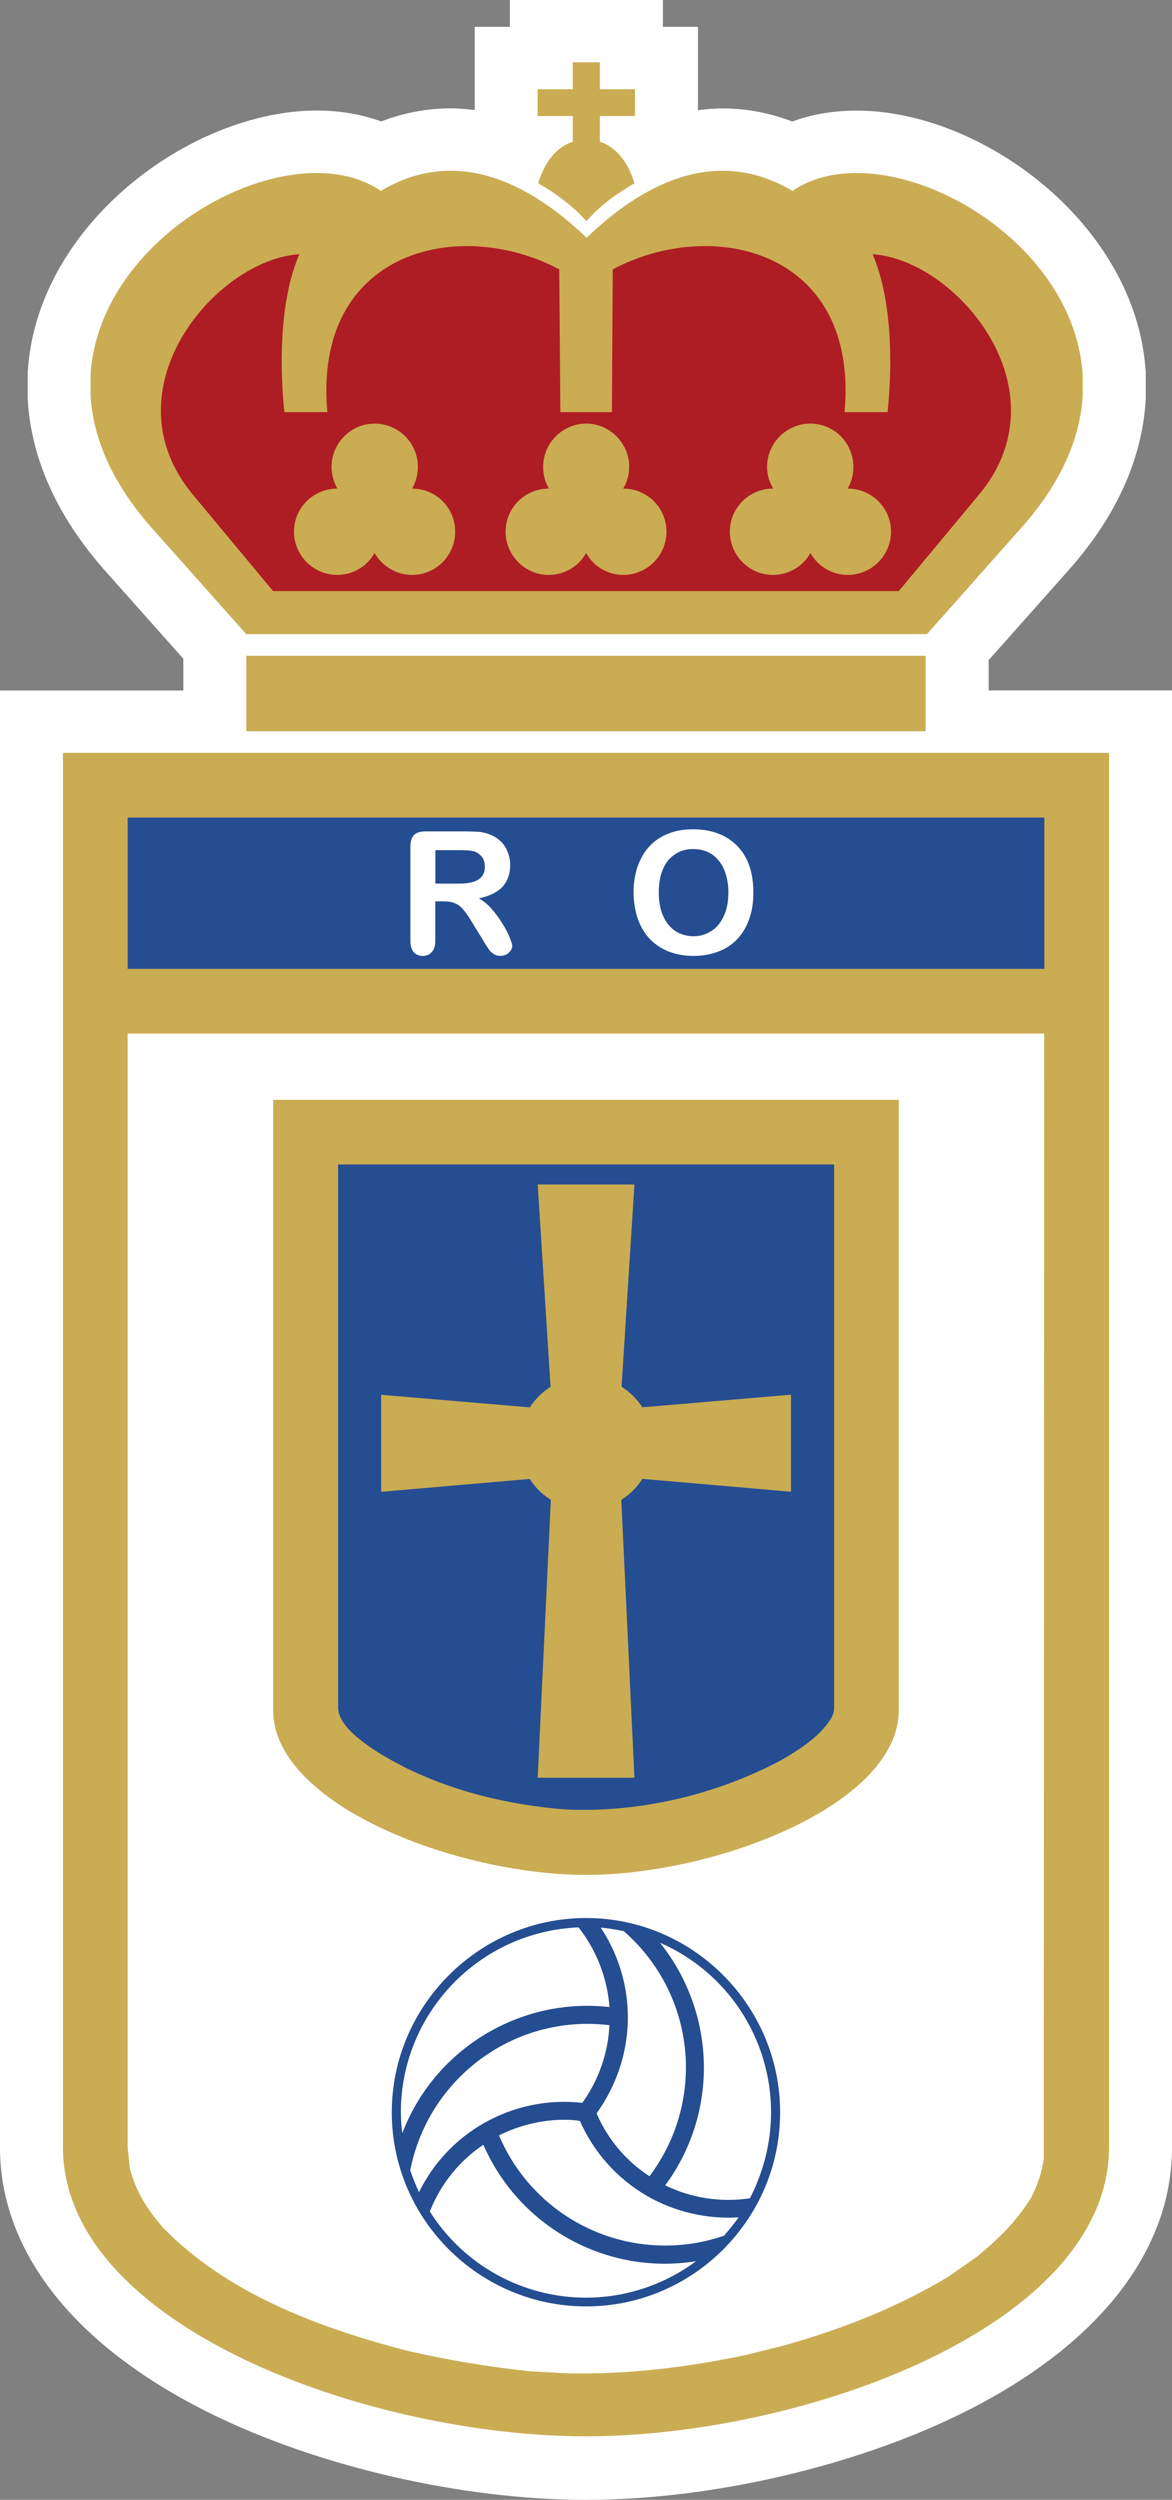 <?xml version="1.0" encoding="UTF-8"?>
<svg id="Capa_2" data-name="Capa 2" xmlns="http://www.w3.org/2000/svg" viewBox="0 0 167.55 357.33">
  <rect x="0" y="0" width="167.55" height="357.33" fill="#808080" stroke="none"/>
  <defs>
    <style>
      .cls-1, .cls-2 {
        fill: #fff;
      }

      .cls-3 {
        fill: #254d91;
      }

      .cls-3, .cls-4, .cls-5, .cls-2 {
        fill-rule: evenodd;
      }

      .cls-4 {
        fill: #ae1d23;
      }

      .cls-5 {
        fill: #caac53;
      }
    </style>
  </defs>
  <g id="Capa_1-2" data-name="Capa 1">
    <g>
      <path class="cls-1" d="M0,98.69v208.27c0,14.82,10.54,28.25,29.67,37.81,15.51,7.75,36.25,12.56,54.12,12.56s38.6-4.81,54.1-12.56c19.13-9.56,29.66-22.99,29.66-37.81V98.69h-26.21v-4.33l11.54-12.99c6.68-7.56,10.34-15.64,10.9-24.02l.02-.29v-3.77l-.02-.3c-1.41-20.94-23.36-37.18-41.31-37.18-3.28,0-6.37,.52-9.21,1.56-3.23-1.24-6.57-1.87-9.95-1.87-1.18,0-2.36,.1-3.53,.25V3.84h-5.01V0h-21.88V3.84h-5.02V15.73c-1.15-.14-2.29-.24-3.44-.24-3.37,0-6.71,.63-9.93,1.87-2.84-1.03-5.93-1.56-9.21-1.56C27.29,15.81,5.33,32.06,3.98,53.01l-.02,.29v3.76l.02,.3c.55,8.35,4.21,16.43,10.88,24.04l11.35,12.76v4.54H0Z"/>
      <g>
        <path class="cls-5" d="M9,107.61v199.27c0,25.74,43.96,41.37,74.79,41.37s74.76-15.63,74.76-41.37V107.61H9Z"/>
        <path class="cls-2" d="M18.25,306.96l.31,2.98c.9,3.41,2.39,5.68,4.66,8.39,9.21,9.52,22.33,14.38,34.91,17.67,5.77,1.33,11.62,2.31,17.51,2.94l5.48,.31c8.66,.16,16.85-.82,25.35-2.59l5.84-1.45c8.3-2.39,15.94-5.37,23.35-9.83l3.96-2.78c3.17-2.59,5.68-5.06,7.84-8.54,.9-1.88,1.45-3.41,1.76-5.45l.06-160.87H18.25v159.23h0Z"/>
        <path class="cls-5" d="M35.21,93.74h97.12v10.78H35.21v-10.78h0Z"/>
        <path class="cls-3" d="M18.25,116.86H149.3v21.63H18.25v-21.63Z"/>
        <path class="cls-5" d="M39.05,157.21v87.25c0,13.51,26.25,23.54,44.74,23.54s44.7-10.03,44.7-23.54v-87.25H39.05Z"/>
        <path class="cls-3" d="M48.34,244.19c.12,2.47,3.33,4.7,5.17,5.95,8.03,5.17,17.83,7.76,27.31,8.5,10.54,.51,21.59-2.08,30.95-7.09,2.59-1.53,5.29-3.21,6.97-5.8,.32-.59,.47-.9,.51-1.57v-77.73H48.34v77.73Z"/>
        <path class="cls-5" d="M91.83,211.4c-.77,1.21-1.8,2.23-3.01,2.98l1.88,39.73h-13.83l1.88-39.73c-1.22-.75-2.25-1.77-3.02-2.98l-21.24,1.84v-13.87l21.24,1.8c.78-1.18,1.79-2.18,2.98-2.94l-1.84-28.92h13.83l-1.84,28.91c1.18,.74,2.19,1.76,2.98,2.94l21.24-1.8v13.87l-21.24-1.84h0Z"/>
        <path class="cls-2" d="M72.86,133.98c-.29-.7-.65-1.37-1.06-2-.45-.74-.96-1.43-1.53-2.08-.51-.59-1.12-1.1-1.8-1.49,1.49-.31,2.62-.86,3.37-1.65,.7-.79,1.1-1.8,1.1-3.14,0-.63-.12-1.21-.35-1.8-.2-.55-.51-1.06-.94-1.49s-.9-.74-1.45-.98c-.49-.21-1-.35-1.53-.43-.68-.05-1.36-.07-2.04-.08h-5.76c-.78,0-1.33,.16-1.69,.51-.31,.35-.51,.9-.51,1.65v13.48c0,.71,.16,1.22,.47,1.61,.31,.35,.74,.55,1.33,.55,.48,.01,.94-.19,1.25-.55,.35-.35,.51-.9,.51-1.61v-5.64h1.21c.63,0,1.18,.08,1.57,.27,.27,.08,.51,.24,.78,.47,.16,.12,.31,.27,.43,.43,.43,.47,.86,1.14,1.37,2l1.45,2.35c.31,.55,.59,.98,.78,1.25,.2,.31,.43,.55,.71,.71,.24,.2,.59,.31,.98,.31,.35,0,.63-.08,.9-.2,.24-.16,.43-.31,.59-.55,.15-.21,.23-.45,.23-.71,0-.2-.15-.63-.39-1.21Zm-5.33-7.88c-.56,.13-1.14,.2-1.72,.2h-3.57v-4.78h3.56c1.06,0,1.76,.08,2.15,.23,.43,.2,.75,.47,1.02,.82,.23,.39,.35,.82,.35,1.29,0,.63-.16,1.1-.47,1.45-.27,.35-.74,.63-1.33,.78Zm39.18-3.33c-.66-1.32-1.7-2.41-2.98-3.13-1.25-.71-2.82-1.1-4.58-1.1h-.08c-1.33,0-2.5,.2-3.56,.63s-1.96,1.02-2.66,1.8c-.74,.78-1.29,1.76-1.69,2.86-.4,1.2-.6,2.46-.58,3.72,0,1.29,.19,2.51,.55,3.64,.39,1.14,.94,2.12,1.65,2.9,.74,.82,1.64,1.41,2.7,1.88,1.17,.45,2.42,.68,3.68,.67,1.37,0,2.58-.24,3.64-.67,1.03-.39,1.96-1.02,2.7-1.84,.74-.82,1.29-1.8,1.65-2.9,.39-1.1,.55-2.31,.55-3.68,0-1.8-.31-3.41-.98-4.78h0Zm-3.29,8.27c-.43,.94-1.06,1.65-1.8,2.08-.74,.47-1.57,.71-2.46,.71h-.04c-.71,0-1.33-.16-1.92-.39-.62-.27-1.17-.69-1.61-1.22-.43-.51-.78-1.17-1.06-2-.24-.87-.36-1.76-.35-2.66,0-1.02,.12-1.88,.35-2.66,.28-.82,.59-1.45,1.02-1.96,.47-.51,.98-.9,1.57-1.18,.62-.27,1.28-.41,1.96-.39h.08c.94,0,1.8,.24,2.58,.71,.74,.51,1.33,1.22,1.76,2.15,.43,1.06,.64,2.19,.63,3.33,0,1.37-.23,2.55-.71,3.49h0Z"/>
        <path class="cls-5" d="M83.87,33.99c-7.21-6.9-17.91-13.56-29.43-6.7-12.54-8.62-40.16,5.64-41.49,26.21v3.17c.39,5.92,2.98,12.22,8.62,18.65l13.63,15.32h97.32l13.6-15.32c5.68-6.43,8.27-12.73,8.66-18.65v-3.17c-1.37-20.57-28.95-34.83-41.49-26.21-11.48-6.82-22.14-.27-29.31,6.58-.04,.04-.08,.08-.11,.12h0Z"/>
        <path class="cls-4" d="M124.74,36.34c2.54,5.8,2.98,14.5,2.15,22.57h-6.15c2.08-23.04-18.73-28.05-33.14-20.41l-.12,20.41h-7.37l-.16-20.41c-14.42-7.64-35.22-2.62-33.15,20.41h-6.15c-.82-8.07-.39-16.77,2.15-22.57-11.95,.74-27.74,19.39-15.2,34.4l11.44,13.75h89.45l11.44-13.75c12.54-15.01-3.25-33.66-15.2-34.4h0Z"/>
        <path class="cls-3" d="M111.53,301.94c0-15.28-12.5-27.78-27.74-27.78s-27.78,12.5-27.78,27.78,12.5,27.74,27.78,27.74,27.74-12.46,27.74-27.74Z"/>
        <path class="cls-2" d="M87.13,289.48c-1.04-.12-2.09-.19-3.13-.19-12.34,0-22.96,8.78-25.35,20.92,.35,1.1,.78,2.11,1.25,3.14,2.02-4.12,5.23-7.55,9.21-9.83,4.28-2.46,9.24-3.49,14.14-2.94,2.34-3.26,3.69-7.12,3.88-11.13v.04h0Z"/>
        <path class="cls-2" d="M71.34,305.23c4.03,9.55,13.38,15.75,23.74,15.75,2.87,0,5.71-.47,8.43-1.41,.74-.86,1.45-1.72,2.08-2.62-4.57,.28-9.12-.78-13.09-3.06-4.26-2.47-7.62-6.23-9.6-10.73-.73-.11-1.46-.16-2.19-.16-3.25,0-6.47,.78-9.36,2.23Z"/>
        <path class="cls-2" d="M92.85,311.07c3.38-4.48,5.21-9.94,5.21-15.56,0-7.48-3.25-14.57-8.89-19.47-1.09-.23-2.19-.4-3.29-.51,2.53,3.81,3.88,8.28,3.88,12.85,0,4.94-1.61,9.71-4.47,13.71,1.58,3.69,4.23,6.83,7.6,9.01l-.04-.04Z"/>
        <path class="cls-2" d="M82.7,275.5c-14.18,.59-25.39,12.26-25.39,26.44,0,.98,.08,2,.2,2.98,4.62-12.07,16.85-19.47,29.62-18.03-.31-4.16-1.85-8.12-4.43-11.4Zm-21.24,40.63c4.84,7.66,13.27,12.3,22.33,12.3,5.66-.01,11.17-1.84,15.71-5.21-12.73,2.04-25.23-4.82-30.4-16.65-3.45,2.32-6.12,5.65-7.64,9.52v.04h0Zm45.76-1.92c1.96-3.84,3.01-8.03,3.01-12.26,.01-10.52-6.22-20.05-15.87-24.25,4.05,5.06,6.26,11.34,6.27,17.83,0,6.08-1.92,11.95-5.53,16.85,3.76,1.82,7.98,2.47,12.11,1.84h0Z"/>
        <path class="cls-5" d="M83.84,31.6c-2.12-2.31-4.35-3.92-6.9-5.41,.71-2.35,2.15-5.02,4.94-5.92v-3.68h-5.02v-3.84h5.02v-3.84h3.88v3.84h5.02v3.84h-5.02v3.68c2.78,.9,4.23,3.57,4.94,5.92-2.54,1.49-4.82,3.1-6.85,5.41h0Zm5.25,38.24c.55-.94,.86-1.96,.86-3.1,0-3.41-2.78-6.19-6.15-6.19s-6.15,2.78-6.15,6.19c0,1.14,.27,2.15,.82,3.1h-.04c-3.37,0-6.15,2.74-6.15,6.15s2.78,6.19,6.15,6.19c2.31,0,4.31-1.25,5.37-3.13,1.07,1.94,3.11,3.14,5.33,3.13,3.37,0,6.15-2.78,6.15-6.19s-2.78-6.15-6.15-6.15h-.04Zm32.09,0c.55-.94,.82-1.96,.82-3.1,0-3.41-2.74-6.19-6.15-6.19s-6.19,2.78-6.19,6.19c0,1.14,.32,2.15,.87,3.1h-.04c-3.37,0-6.15,2.74-6.15,6.15s2.78,6.19,6.15,6.19c2.23,0,4.28-1.19,5.37-3.13,1.08,1.93,3.12,3.13,5.33,3.13,3.41,0,6.19-2.78,6.19-6.19s-2.78-6.15-6.19-6.15Zm-62.26,0c.53-.95,.81-2.01,.82-3.1,0-3.42-2.77-6.18-6.19-6.19-3.37,0-6.15,2.78-6.15,6.19,0,1.14,.31,2.15,.82,3.1-3.41,0-6.19,2.74-6.19,6.15s2.78,6.19,6.19,6.19c2.21,0,4.25-1.2,5.33-3.13,1.1,1.88,3.09,3.13,5.37,3.13,3.41,0,6.15-2.78,6.15-6.19s-2.74-6.15-6.15-6.15h0Z"/>
      </g>
    </g>
  </g>
</svg>